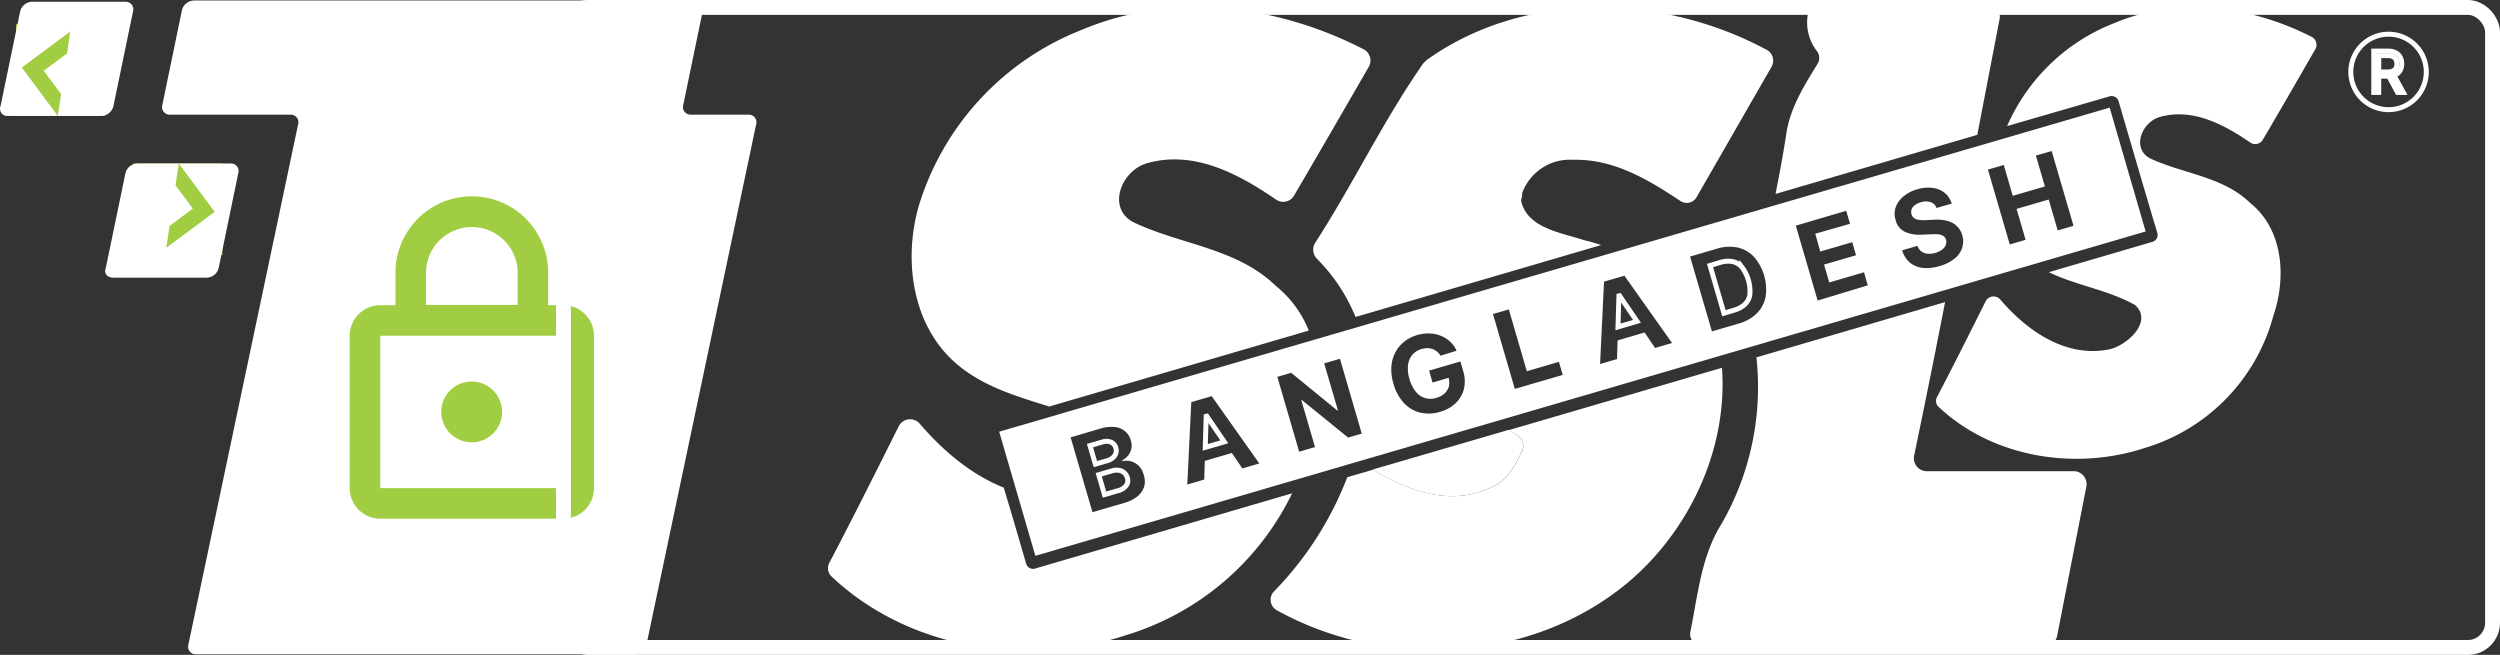 <svg id="Layer_1" data-name="Layer 1" xmlns="http://www.w3.org/2000/svg" viewBox="0 0 503.59 131.92"><rect x="0" y="0" width="503.59" height="131.92" fill="#333333" stroke="none"/><defs><style>.cls-1{fill:#a0cd41;}.cls-2,.cls-4{fill:none;stroke:#fff;stroke-miterlimit:10;}.cls-2{stroke-width:3px;}.cls-3{fill:#fff;}</style></defs><rect class="cls-1" x="68.22" y="38.64" width="58.59" height="75.53"/><rect class="cls-1" x="3.22" y="4.88" width="17.97" height="18.44"/><rect class="cls-1" x="26.83" y="32.94" width="17.97" height="18.44"/><rect class="cls-2" x="113.5" y="1.5" width="388.59" height="128.92" rx="4.97"/><path class="cls-3" d="M118.89,663.72l3.94-19a1.54,1.54,0,0,0-1.53-2H102.49a2.55,2.55,0,0,0-2.4,2l-3.94,19a1.46,1.46,0,0,0,1.53,2h10l-7.24-9.75,9.75-7.24-.65,4.41-4.69,3.48,3.49,4.69-.66,4.41h8.81A2.57,2.57,0,0,0,118.89,663.72Z" transform="translate(-96.04 -642.37)"/><path class="cls-3" d="M140.1,696.3l3.93-19a1.53,1.53,0,0,0-1.53-2H132.05l7.24,9.74-9.75,7.24.65-4.4,4.69-3.49-3.48-4.69.65-4.4H123.7a2.55,2.55,0,0,0-2.4,2l-3.94,19c-.44,1.09.22,2,1.53,2h18.8A2.57,2.57,0,0,0,140.1,696.3Z" transform="translate(-96.04 -642.37)"/><path class="cls-3" d="M172.63,740.7h36.91V710H172.63ZM186.74,721a6.12,6.12,0,1,1-1.81,4.35A5.93,5.93,0,0,1,186.74,721Z" transform="translate(-96.04 -642.37)"/><path class="cls-3" d="M246.8,665.47H235.21a1.54,1.54,0,0,1-1.53-2l3.94-19a1.54,1.54,0,0,0-1.53-2h-101a2.58,2.58,0,0,0-2.41,2l-3.93,19a1.54,1.54,0,0,0,1.53,2h24.27a1.53,1.53,0,0,1,1.53,2L134,772.17a1.53,1.53,0,0,0,1.53,2h88.33a2.58,2.58,0,0,0,2.41-2l22.08-104.73A1.53,1.53,0,0,0,246.8,665.47ZM215.69,740.7a6.16,6.16,0,0,1-6.15,6.15H172.63a6.16,6.16,0,0,1-6.15-6.15V710a6.16,6.16,0,0,1,6.15-6.15h3.08v-6.16a15.38,15.38,0,1,1,30.75,0v6.16h3.08a6.16,6.16,0,0,1,6.15,6.15Z" transform="translate(-96.04 -642.37)"/><path class="cls-3" d="M200.31,697.64a9.23,9.23,0,1,0-18.45,0v6.16h18.45Z" transform="translate(-96.04 -642.37)"/><path class="cls-4" d="M578.08,656.66a1.29,1.29,0,0,0,.6-.55,1.91,1.91,0,0,0,.18-.86,1.87,1.87,0,0,0-.19-.88,1.25,1.25,0,0,0-.6-.58,2.36,2.36,0,0,0-1.08-.21h-1.78v3.28H577A2.51,2.51,0,0,0,578.08,656.66Z" transform="translate(-96.04 -642.37)"/><rect class="cls-3" x="478.72" y="14.49" width="0.46" height="0.91"/><path class="cls-3" d="M578.33,656.78l-1.14.49,1.89,3.76c.35-.3.46-1,.4-2Z" transform="translate(-96.04 -642.37)"/><path class="cls-3" d="M574.89,652.85l-.71,0,.43,8a8.47,8.47,0,0,0,.54-3.19Z" transform="translate(-96.04 -642.37)"/><path class="cls-4" d="M577.19,649.26a7.6,7.6,0,1,0,7.59,7.6A7.59,7.59,0,0,0,577.19,649.26ZM579,661l-1.77-3.28-.21,0h-1.82V661h-1v-8.34H577a3.39,3.39,0,0,1,1.6.33,2.1,2.1,0,0,1,.93.91,2.8,2.8,0,0,1,.31,1.32,2.74,2.74,0,0,1-.31,1.3,2.16,2.16,0,0,1-.92.9,2.86,2.86,0,0,1-.35.12l1.9,3.46Z" transform="translate(-96.04 -642.37)"/><path class="cls-3" d="M396.73,740.38c3.06-1.32,4.59-4.38,5.91-7.22a2.33,2.33,0,0,0-.66-2.84,23.6,23.6,0,0,0-2-1.37l-27.44,8C379.82,741.41,388.66,744.51,396.73,740.38Z" transform="translate(-96.04 -642.37)"/><polygon class="cls-3" points="434.01 44.98 431.6 36.88 433.98 44.99 434.01 44.98"/><path class="cls-3" d="M442.87,747.81c-4.16,6.56-4.81,14.43-6.34,21.86a2.43,2.43,0,0,0,2.4,2.85H508a2.57,2.57,0,0,0,2.41-2l5.9-30.17a2.62,2.62,0,0,0-2.4-3.07H484a2.61,2.61,0,0,1-2.4-3.06q3.23-15.46,6.25-31l-38,11.13A55.42,55.42,0,0,1,442.87,747.81Z" transform="translate(-96.04 -642.37)"/><path class="cls-3" d="M498.84,646.14a2.42,2.42,0,0,0-2.4-2.84c-11.37,0-22.52-.22-33.89,0a2.57,2.57,0,0,0-2.41,2.4,9.4,9.4,0,0,0,1.75,6.78,2.29,2.29,0,0,1,.22,2.84c-2.84,4.59-5.69,9.18-6.34,14.65-.6,3.84-1.32,7.65-2.07,11.46l40.64-11.9Q496.59,657.82,498.84,646.14Z" transform="translate(-96.04 -642.37)"/><path class="cls-3" d="M353,699.93c-7.87-7.66-19.46-8.31-28.86-12.9-5.25-3.07-2-10.5,3.06-11.81,9.4-2.63,18.37,2.19,26,7.43a2.53,2.53,0,0,0,3.5-.87c5-8.53,10.06-17.28,15.09-26a2.55,2.55,0,0,0-1.1-3.5c-17.49-9-38.48-11.59-56.63-3.94a55.45,55.45,0,0,0-32.79,35c-3.28,10.71-1.75,24.05,7,31.92,5.36,4.82,12.26,6.86,19.12,9l52.28-15.3A22,22,0,0,0,353,699.93Z" transform="translate(-96.04 -642.37)"/><path class="cls-3" d="M302.75,755.93l-2.65-9.08-1.87-6.26c-6.55-2.59-12.34-7.5-16.94-12.9a2.57,2.57,0,0,0-4.16.44c-4.59,9.18-9.18,18.37-14,27.55a2.31,2.31,0,0,0,.44,2.84c15.52,14.65,39.35,18.37,59.25,11.81a54.86,54.86,0,0,0,33.5-28.59L304.54,756.9A1.44,1.44,0,0,1,302.75,755.93Z" transform="translate(-96.04 -642.37)"/><path class="cls-3" d="M561.65,649.78c-12.27-6.28-27-8.12-39.71-2.76a39,39,0,0,0-21.6,20.75l20.67-6a1.45,1.45,0,0,1,1.79,1l4.84,16.55,2.41,8.09h0l.56,1.9a1.44,1.44,0,0,1-1,1.78l-20.86,6.11c5.5,2.67,12,3.58,17.35,6.61,3.83,3.37-1.84,8.43-5.52,9-8.59,1.54-16.25-3.83-21.62-10.11a1.79,1.79,0,0,0-2.91.3c-3.22,6.44-6.44,12.88-9.81,19.32a1.62,1.62,0,0,0,.3,2c10.89,10.27,27.6,12.88,41.55,8.28A38.15,38.15,0,0,0,554,705.9c2.61-7.67,2-17.33-4.75-22.7-5.52-5.36-13.65-5.82-20.24-9-3.68-2.15-1.38-7.36,2.15-8.28,6.59-1.84,12.87,1.53,18.24,5.21a1.77,1.77,0,0,0,2.45-.61c3.53-6,7.06-12.11,10.58-18.24A1.79,1.79,0,0,0,561.65,649.78Z" transform="translate(-96.04 -642.37)"/><path class="cls-3" d="M415.1,690.74c-4.59-1.53-11.59-2.4-12.68-8.09a2.73,2.73,0,0,0,.22-1.31,10.2,10.2,0,0,1,10.27-6.78c8.09-.22,15.09,3.94,21.65,8.31a2.28,2.28,0,0,0,3.28-.87l15.09-26.24a2.48,2.48,0,0,0-.88-3.28c-21-11.37-48.76-12.24-68.65,2l-.66.65c-8.09,11.59-14.21,24.49-21.87,36.3a2.66,2.66,0,0,0,.44,3.06,35.91,35.91,0,0,1,7.79,11.73l49.48-14.49C417.42,691.35,416.26,691,415.1,690.74Z" transform="translate(-96.04 -642.37)"/><path class="cls-3" d="M402,730.32a2.33,2.33,0,0,1,.66,2.84c-1.32,2.84-2.85,5.9-5.91,7.22-8.07,4.13-16.91,1-24.14-3.39l-5.18,1.51a67.51,67.51,0,0,1-14.84,23.08,2.42,2.42,0,0,0,.65,3.72c21.65,12,50.51,10.72,70-5,12.8-10.36,20.87-27.14,19.67-43.85L400,729A23.6,23.6,0,0,1,402,730.32Z" transform="translate(-96.04 -642.37)"/><path class="cls-4" d="M446.93,696.2a3.32,3.32,0,0,0-1.91-1.14,5.32,5.32,0,0,0-2.52.19l-2,.6,2.8,9.61,2-.59a5.45,5.45,0,0,0,2.23-1.2,3.37,3.37,0,0,0,1-2,8.16,8.16,0,0,0-1.6-5.48Z" transform="translate(-96.04 -642.37)"/><polygon class="cls-4" points="242.97 83.87 242.78 90.12 246.61 89 243.09 83.84 242.97 83.87"/><path class="cls-4" d="M320.19,734.58a1.93,1.93,0,0,0,.62-.89,1.76,1.76,0,0,0,0-1.11,1.72,1.72,0,0,0-1-1.15,2.5,2.5,0,0,0-1.78,0l-2.43.7,1.09,3.73,2.37-.69A2.7,2.7,0,0,0,320.19,734.58Z" transform="translate(-96.04 -642.37)"/><path class="cls-4" d="M322.51,737.61a2.09,2.09,0,0,0-1.07-.5,3,3,0,0,0-1.41.11l-2.67.78,1.17,4,2.6-.75a3.09,3.09,0,0,0,1.79-1.08,1.79,1.79,0,0,0,.22-1.55A2.15,2.15,0,0,0,322.51,737.61Z" transform="translate(-96.04 -642.37)"/><polygon class="cls-4" points="326.11 59.6 325.92 65.85 329.75 64.73 326.23 59.57 326.11 59.6"/><path class="cls-3" d="M521,664.05,297.31,729.33l7.29,25L528.25,689ZM326.55,740.29a4.23,4.23,0,0,1-1.31,2,7.16,7.16,0,0,1-2.69,1.37l-6.45,1.88-4.4-15.07,6-1.77a7.23,7.23,0,0,1,2.92-.31,3.62,3.62,0,0,1,3.21,2.72,3.25,3.25,0,0,1,.1,1.65,3.05,3.05,0,0,1-.65,1.37,4.17,4.17,0,0,1-1.22,1l0,.15a3.56,3.56,0,0,1,3.35.91,4,4,0,0,1,1,1.78A4.13,4.13,0,0,1,326.55,740.29Zm19.75-3.56-2.12-3.11-5.45,1.59-.11,3.76-3.42,1,.81-16.6,4.11-1.2,9.59,13.56Zm21.3-6.22-9.33-7.57-.11,0,2.77,9.49-3.19.93-4.4-15.08,2.8-.81,9.27,7.58.14,0-2.77-9.48,3.17-.93,4.4,15.08Zm23.33-9.8a6,6,0,0,1-1.67,2.87,7.5,7.5,0,0,1-3.15,1.75,7.61,7.61,0,0,1-4,.15,6.73,6.73,0,0,1-3.28-1.94,9.23,9.23,0,0,1-2.09-3.86,9.82,9.82,0,0,1-.43-3.43,7.23,7.23,0,0,1,.79-2.87,6.68,6.68,0,0,1,1.8-2.18,7.56,7.56,0,0,1,2.62-1.34,7.85,7.85,0,0,1,2.5-.32,6.52,6.52,0,0,1,2.26.48,5.67,5.67,0,0,1,3.17,3l-3.23,1a3.45,3.45,0,0,0-.72-.83,3.11,3.11,0,0,0-.88-.51,3.61,3.61,0,0,0-1.05-.18,4.17,4.17,0,0,0-1.17.18,3.73,3.73,0,0,0-1.86,1.16,3.93,3.93,0,0,0-.87,2.07,6.79,6.79,0,0,0,.29,2.81,7,7,0,0,0,1.26,2.54,3.85,3.85,0,0,0,1.84,1.28,3.8,3.8,0,0,0,2.24,0,4.25,4.25,0,0,0,1.74-.93,2.91,2.91,0,0,0,.86-1.44,3.37,3.37,0,0,0-.06-1.69l-3.23.95-.7-2.4,6.31-1.85.55,1.9A6.89,6.89,0,0,1,390.93,720.71Zm10.25,0-4.4-15.08,3.19-.93,3.63,12.45,6.46-1.89.77,2.63Zm28.26-8.25-2.12-3.11-5.44,1.59-.12,3.76-3.41,1,.8-16.6,4.11-1.19,9.59,13.55Zm22.25-10.3a6.35,6.35,0,0,1-1.78,3.34,8.38,8.38,0,0,1-3.68,2.06l-5.35,1.56-4.4-15.07,5.39-1.58a8.4,8.4,0,0,1,4.18-.24,6.4,6.4,0,0,1,3.28,1.85,10,10,0,0,1,2.36,8.08Zm10.49.75-4.4-15.08,10.15-3,.77,2.62-7,2,1,3.59,6.45-1.88.76,2.63-6.44,1.88,1.05,3.6,7-2.05.76,2.63Zm29.09-10.57a4.62,4.62,0,0,1-1.55,2.15,8.23,8.23,0,0,1-3,1.48,8.72,8.72,0,0,1-3.34.37,4.88,4.88,0,0,1-2.59-1.05,5.11,5.11,0,0,1-1.59-2.5l3.09-.9a2.38,2.38,0,0,0,.8,1.14,2.46,2.46,0,0,0,1.26.45,4.25,4.25,0,0,0,1.55-.17,4.08,4.08,0,0,0,1.34-.65,2.09,2.09,0,0,0,.74-.93,1.61,1.61,0,0,0,.06-1.06,1.38,1.38,0,0,0-.55-.77,2.5,2.5,0,0,0-1-.33,10.48,10.48,0,0,0-1.53,0l-1.76.07a7.22,7.22,0,0,1-3.43-.57,3.46,3.46,0,0,1-1.87-2.34,4,4,0,0,1,0-2.6,5,5,0,0,1,1.57-2.19,7.44,7.44,0,0,1,2.77-1.44,7.24,7.24,0,0,1,3.11-.28,4.86,4.86,0,0,1,2.42,1,4.4,4.4,0,0,1,1.41,2.16l-3.06.89A1.9,1.9,0,0,0,485,683.1a3.13,3.13,0,0,0-2,0,3.73,3.73,0,0,0-1.25.6,1.89,1.89,0,0,0-.65.84,1.57,1.57,0,0,0,0,1,1.28,1.28,0,0,0,.38.65,1.68,1.68,0,0,0,.67.37,3.75,3.75,0,0,0,.88.15,8.34,8.34,0,0,0,1,0l1.45-.07a9.21,9.21,0,0,1,2,.06,5.69,5.69,0,0,1,1.7.49,4,4,0,0,1,1.3,1,4,4,0,0,1,.83,1.57A4.27,4.27,0,0,1,491.27,692.34Zm19.27-3.55-1.82-6.23-6.47,1.89,1.82,6.23-3.19.93-4.4-15.08,3.19-.93,1.81,6.22,6.48-1.89-1.82-6.22,3.18-.92,4.4,15.07Z" transform="translate(-96.04 -642.37)"/></svg>